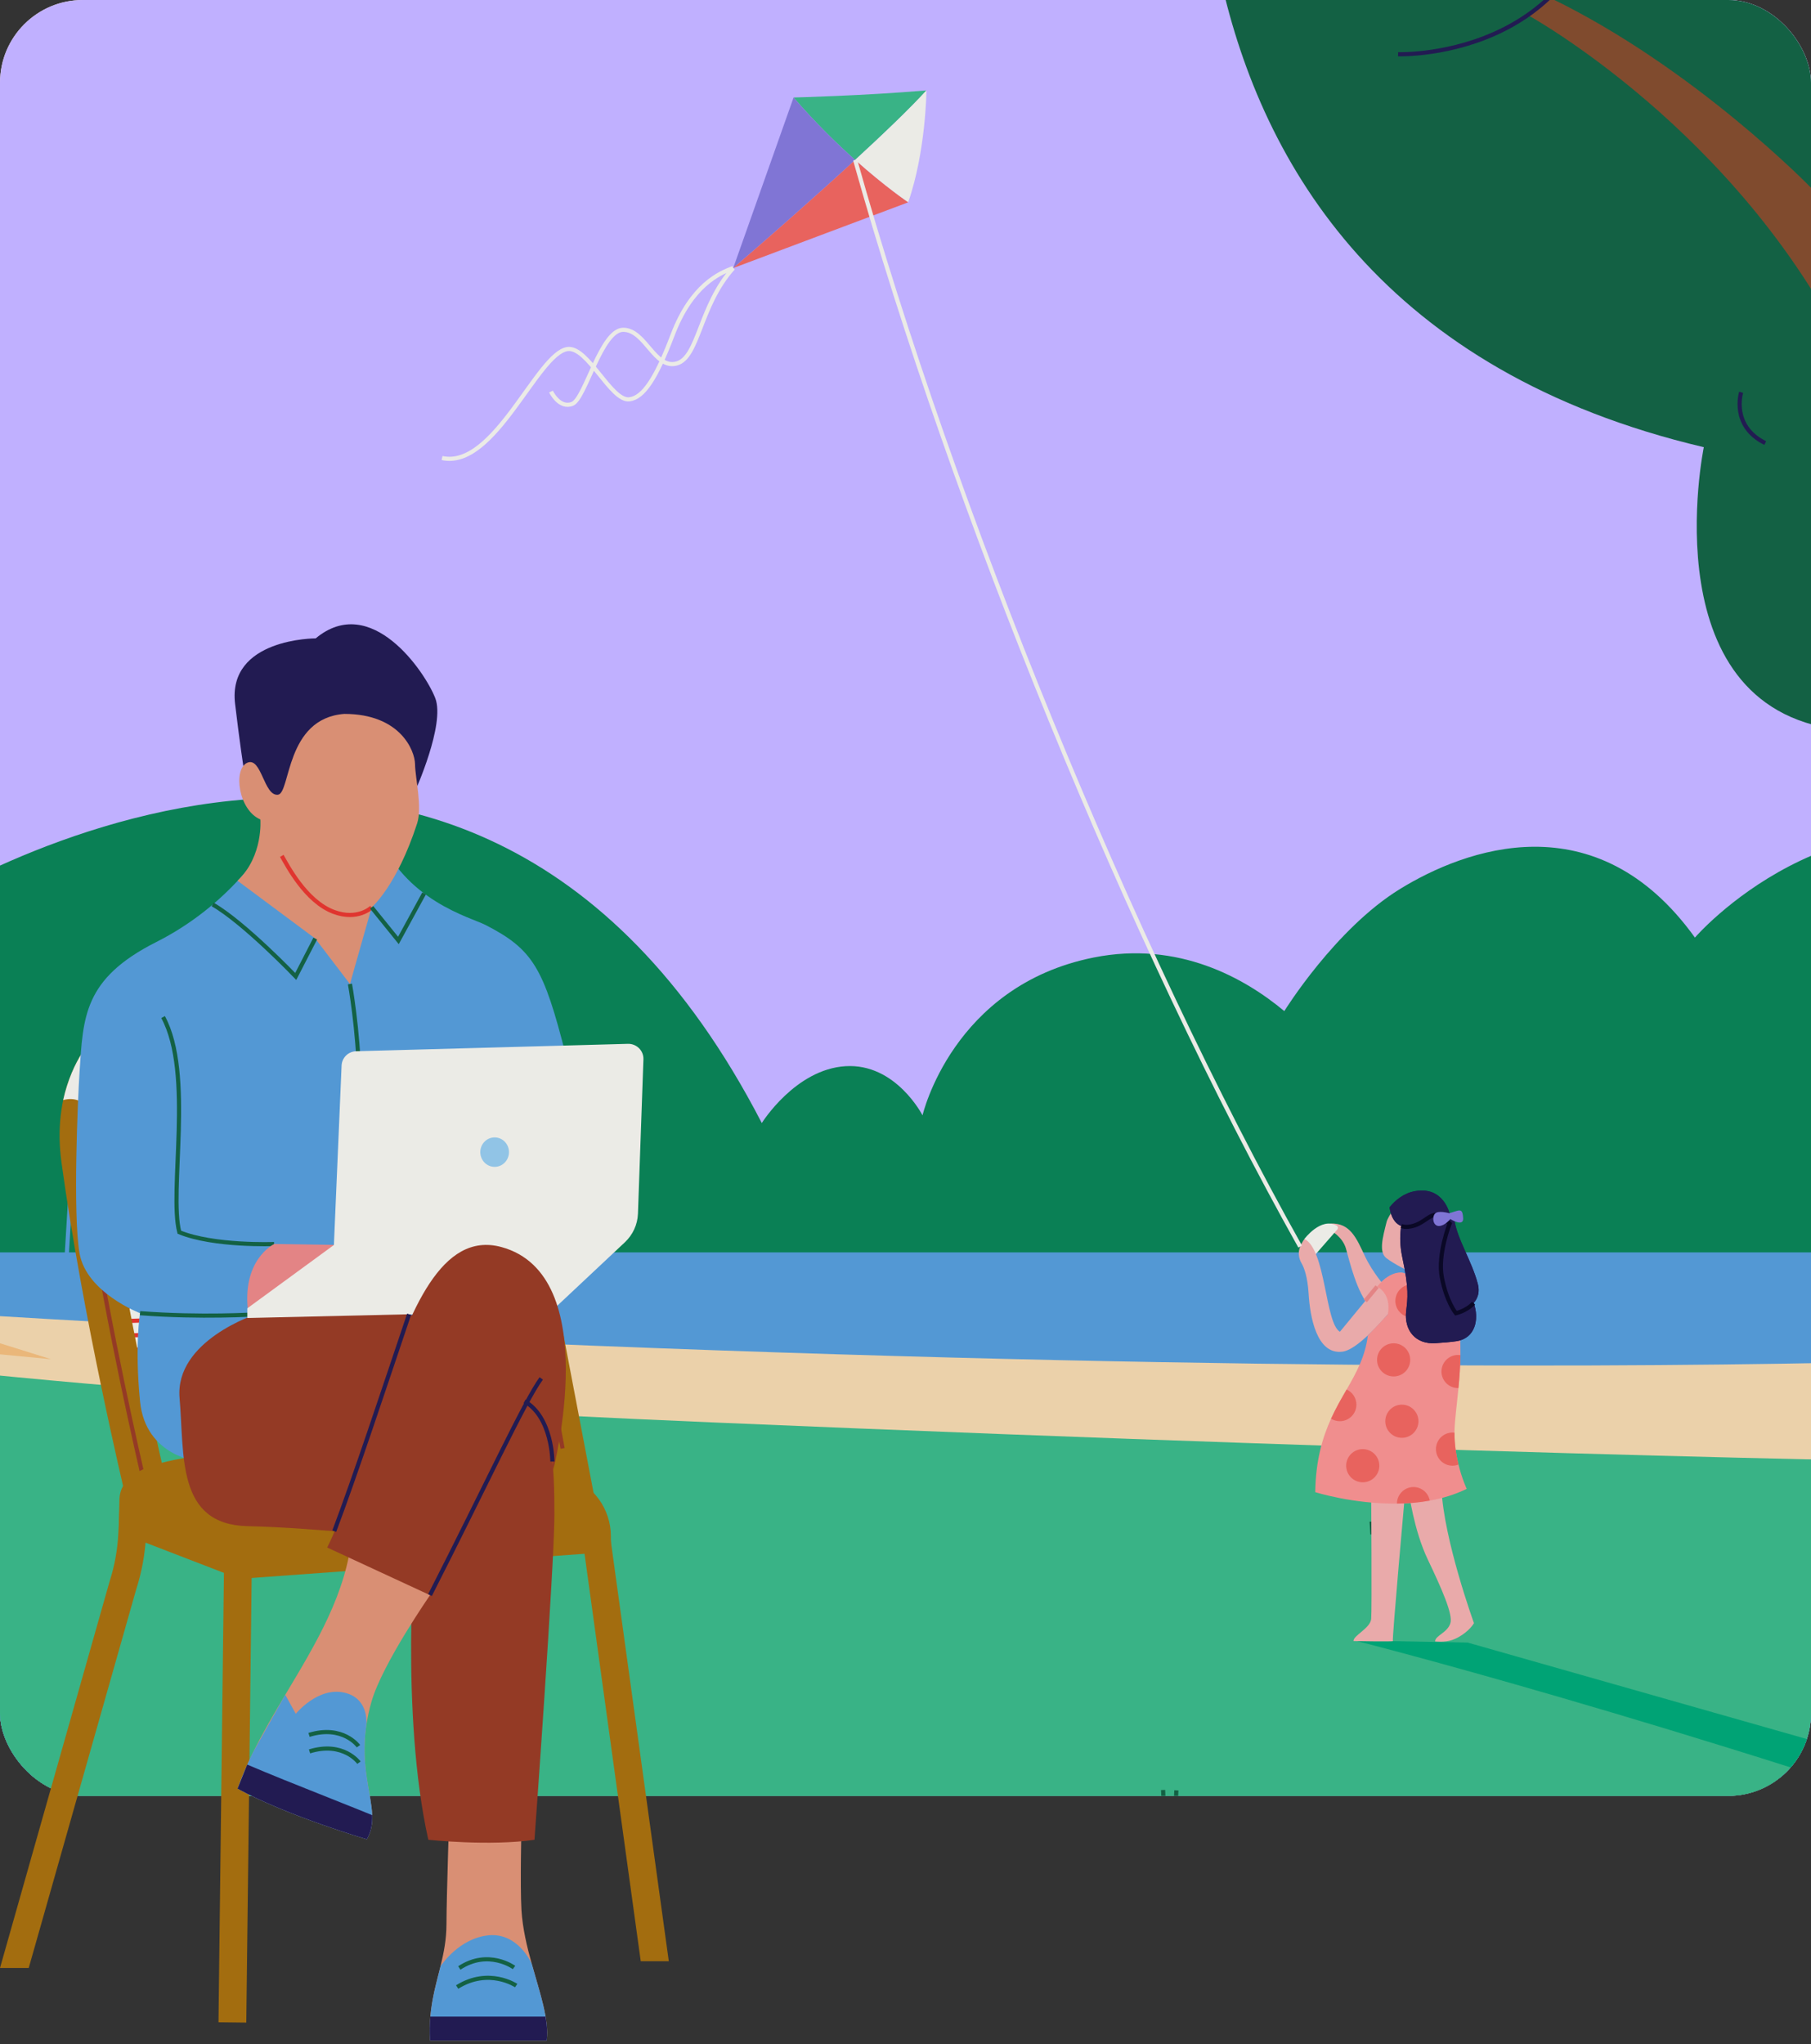 <svg fill="none" height="395" viewBox="0 0 350 395" width="350" xmlns="http://www.w3.org/2000/svg" xmlns:xlink="http://www.w3.org/1999/xlink"><rect x="0" y="0" width="350" height="395" fill="#333333" stroke="none"/><linearGradient id="topics-a-mobile-a" gradientUnits="userSpaceOnUse" x1="52.112" x2="85.333" y1="249.74" y2="249.74"><stop offset="0" stop-color="#fff" stop-opacity="0"></stop><stop offset="1" stop-color="#fff"></stop></linearGradient><clipPath id="topics-a-mobile-b"><rect height="347" rx="16" width="350"></rect></clipPath><clipPath id="topics-a-mobile-c"><path d="m-177.052-11.584h569.554v493.979h-569.554z"></path></clipPath><mask id="topics-a-mobile-d" height="80" maskUnits="userSpaceOnUse" width="66" x="15" y="191"><path d="m78.597 267.177 1.614-63.714s-16.606-14.876-34.696-11.632-32.729 12.064-29.52 32.225 8.267 46.039 8.267 46.039l54.331-2.922z" fill="#fff"></path></mask><g clip-path="url(#topics-a-mobile-b)"><rect fill="#f5e1d0" height="347" rx="16" width="350"></rect><g clip-path="url(#topics-a-mobile-c)"><path d="m392.497-11.587h-569.538v427.153h569.538z" fill="#c0b0ff"></path><path d="m-20.407 178.277s109.041-74.707 167.635 38.716c0 0 6.463-10.389 16.185-10.984 9.722-.601 14.878 9.499 14.878 9.499s5.779-25.039 33.066-30.496c16.43-3.287 29.25 4.016 36.853 10.351 0 0 9.822-15.879 22.342-23.582 12.52-7.704 37.91-17.214 57.015 9.377 0 0 26.814-31.141 64.929-16.691v278.317h-569.537v-308.057c52.637-42.982 130.871-12.953 156.634 43.55z" fill="#0a8055"></path><path d="m60.685 187.812c6.858.995 13.571 4.967 15.607 16.914 0 0 1.891-6.196 9.911-6.936" stroke="#136144" stroke-miterlimit="10" stroke-width=".8"></path><path d="m392.496 241.985h-569.537v101.444h569.537z" fill="#5398d4"></path><path d="m85.333 249.462h-33.221v.556h33.221z" fill="url(#topics-a-mobile-a)" opacity=".6"></path><path d="m73.664 249.903h11.891s.745-1.335 0-2.72c-.64-1.185-1.385-3.287-1.029-5.05.106-.518.517-.913 1.034-1.013l.328-.066.573-.963s-2.002-1.602-2.881.212c-1.758 3.626.64 6.824.267 8.215 0 0-2.163-2.192-3.788-3.254-3.092-2.025-6.402.106-6.402.106l-.64 1.813-1.974-.851c.74 1.413 1.546 2.714 2.614 3.571z" fill="#ebebe6"></path><path d="m85.89 241.048s1.441.729 1.652.562c.211-.167-.779-.456-1.079-1.524l-.845.356.273.6z" fill="#e38485"></path><path d="m72.992 246.997 1.235 1.613" stroke="#91c4e6" stroke-miterlimit="10" stroke-width=".8"></path><path d="m-177.041 241.326c360.633 31.281 569.537 20.857 569.537 20.857v19.829h-569.537z" fill="#ebd1aa"></path><path d="m9.855 262.623c-4.394-.406-8.682-.812-12.881-1.224-17.298-5.729-27.515-9.127-27.515-9.127l9.7.762z" fill="#eab77a"></path><path d="m392.496 282.754v120.51h-569.537v-154.376c84.474 6.04 123.424 11.641 174.015 16.613 2.169.212 4.366.423 6.591.634 2.075.201 4.171.395 6.291.59 2.114.195 4.255.389 6.429.578h.011c24.678 2.186 53.216 4.239 90.964 6.13 9.812.495 20.246.973 31.403 1.446 9.266.389 18.276.762 27.042 1.118 149.982 6.051 226.791 6.757 226.791 6.757z" fill="#39b386"></path><path d="m267.643 296.46-.161-2.453" stroke="#136144" stroke-miterlimit="10" stroke-width=".8"></path><path d="m269.88 296.508.166-2.453" stroke="#136144" stroke-miterlimit="10" stroke-width=".8"></path><path d="m265.241 296.459-.162-2.453" stroke="#136144" stroke-miterlimit="10" stroke-width=".8"></path><path d="m224.945 349.52-.162-3.66" stroke="#136144" stroke-miterlimit="10" stroke-width=".8"></path><path d="m227.186 349.59.161-3.659" stroke="#136144" stroke-miterlimit="10" stroke-width=".8"></path><path d="m403.269 351.393v9.149c-81.868-28.576-141.489-43.574-141.489-43.574l21.863.408z" fill="#00a375"></path><path d="m270.008 232.679s-1.765 2.368-2.026 3.407c-.763 3.037-1.57 5.863 0 7.047 1.569 1.185 4.177 2.427 4.177 2.427l.719-10.164" fill="#e9aaaa"></path><path d="m272.282 288.313s.951 7.359 3.669 13.04c2.709 5.682 4.889 10.615 4.351 12.293-.603 1.889-2.942 2.354-2.949 3.509 0 0 1.823.24 3.32-.284 1.656-.573 3.443-1.968 4.192-3.247 0 0-5.863-16.15-6.292-26.096" fill="#e9aaaa"></path><path d="m265.002 288.857s.153 22.1 0 23.931c-.152 1.831-3.509 3.225-3.414 4.301 0 0 7.802.145 7.606 0-.196-.146 2.369-28.777 2.369-28.777z" fill="#e9aaaa"></path><path d="m257.149 237.753s2.296 1.17 2.964 3.466c.669 2.296 2.078 8.602 4.744 11.42l3.117-3.705s-2.674-2.964-4.228-6.306c-1.555-3.342-2.834-6.4-6.604-6.211" fill="#e9aaaa"></path><path d="m252.1 239.379s3.175-4.25 6.212-2.572c.276.153.341.523.13.763l-4.853 5.55-1.496-3.741z" fill="#ebebe6"></path><path d="m271.294 245.972s-2.434-.625-5.158 2.637c-1.649 1.976-7.178 8.711-7.178 8.711-2.877-1.613-2.695-15.867-6.858-17.93 0 0-.451.581-.828 1.482-.429 1.039-.313 2.216.254 3.182.53.908 1.177 2.652 1.38 5.892.269 4.424 1.533 11.856 6.539 11.224 4.206-.53 12.721-12.161 12.721-12.161l-.865-3.037z" fill="#e9aaaa"></path><path d="m283.463 287.674c-2.259 1.111-4.686 1.838-7.141 2.273-2.122.386-4.265.553-6.342.574-8.479.102-15.795-2.208-15.795-2.208.102-6.19 1.41-10.578 3.059-14.196.944-2.063 1.991-3.872 3.008-5.63 1.874-3.27 3.589-6.335 4.104-10.44 2.136-2.194 3.88-4.141 3.88-4.141.676-4.163-2.1-5.297-2.1-5.297 2.885-3.487 5.158-2.637 5.158-2.637l7.861 2.637c2.543 3.27 3.168 8.246 3.095 13.23-.029 2.165-.189 4.33-.385 6.357-.305 3.218-.69 6.088-.756 8.071-.007.182-.007.371-.007.553-.014 2.266.334 4.395.77 6.16.691 2.812 1.591 4.694 1.591 4.694z" fill="#f08e8e"></path><g fill="#e8635e"><path d="m263.368 286.408c1.769 0 3.204-1.435 3.204-3.204 0-1.77-1.435-3.204-3.204-3.204-1.77 0-3.204 1.434-3.204 3.204 0 1.769 1.434 3.204 3.204 3.204z"></path><path d="m276.322 289.947c-2.122.385-4.265.552-6.343.574.008-1.765 1.431-3.197 3.197-3.197 1.576 0 2.877 1.134 3.146 2.623z"></path><path d="m281.872 282.978c-.356.145-.749.225-1.155.225-1.773 0-3.204-1.439-3.204-3.204s1.431-3.204 3.204-3.204c.13 0 .261.007.385.022-.015 2.267.334 4.395.77 6.161z"></path><path d="m270.93 277.814c1.77 0 3.204-1.434 3.204-3.204 0-1.769-1.434-3.204-3.204-3.204-1.769 0-3.203 1.435-3.203 3.204 0 1.77 1.434 3.204 3.203 3.204z"></path><path d="m269.34 265.957c1.77 0 3.204-1.435 3.204-3.204s-1.434-3.204-3.204-3.204c-1.769 0-3.204 1.435-3.204 3.204s1.435 3.204 3.204 3.204z"></path><path d="m272.878 254.563c1.77 0 3.204-1.435 3.204-3.204s-1.434-3.204-3.204-3.204c-1.769 0-3.204 1.435-3.204 3.204s1.435 3.204 3.204 3.204z"></path><path d="m282.25 261.837c-.029 2.165-.189 4.33-.385 6.357-.029.008-.058.008-.087.008-1.766 0-3.197-1.432-3.197-3.197s1.431-3.204 3.197-3.204c.16 0 .319.015.472.036z"></path><path d="m262.141 271.406c0 1.765-1.431 3.196-3.196 3.196-.625 0-1.206-.174-1.7-.486.944-2.064 1.99-3.873 3.007-5.631 1.112.494 1.889 1.62 1.889 2.921z"></path></g><path d="m263.862 251.355 2.274-2.747" stroke="#e38485" stroke-miterlimit="10" stroke-width=".8"></path><path d="m271.112 235.645s-1.053 2.841-.101 7.294c1.315 6.118 1.039 7.897.748 10.36-.443 3.785 1.838 6.481 5.645 6.234 1.46-.095 2.935-.211 4.076-.385 4.322-.661 4.686-5.754 2.462-9.169-4.388-6.742-3.821-15.067-3.821-15.067l-7.221-2.354-1.795 3.087z" fill="#221b52"></path><path d="m280.15 234.484s-1.162-5.274-6.596-4.345c-2.202.378-3.836 1.701-4.999 3.139 0 0 .342 4.076 3.604 3.771 3.262-.313 4.272-3.255 6.444-2.02l1.555 1.395s-2.332 5.943-1.519 10.302c.894 4.802 2.739 7.025 2.739 7.025s5.398-1.264 4.228-5.696c-1.162-4.432-3.974-8.602-4.518-12.329" fill="#221b52"></path><path d="m285.599 248.048c-1.162-4.431-3.974-8.601-4.519-12.328l-.93-1.243s-1.162-5.274-6.596-4.344c-2.202.378-3.836 1.7-4.999 3.138 0 0 .247 2.87 2.26 3.604-.218 1.235-.378 3.349.203 6.059 1.315 6.117 1.039 7.897.749 10.36-.444 3.785 1.838 6.48 5.644 6.233 1.461-.094 2.936-.21 4.076-.385 3.618-.552 4.454-4.214 3.328-7.403.755-.864 1.213-2.063.784-3.698z" fill="#221b52"></path><path d="m270.815 236.888c.385.138.828.204 1.344.153 3.262-.313 4.272-3.255 6.444-2.02l1.555 1.395s-2.332 5.943-1.518 10.302c.893 4.802 2.739 7.025 2.739 7.025s2.106-.494 3.407-1.947" stroke="#0a0826" stroke-miterlimit="10" stroke-width=".8"></path><path d="m280.078 234.421s-2.209-.654-2.79.124c-.581.777-.291 2.404.864 2.339 1.156-.066 2.136-1.344 2.136-1.344s2.572 1.613 2.485-.138-.523-1.649-1.555-1.337c-.508.153-1.133.356-1.133.356z" fill="#8075d5"></path><path d="m179.05 17.467c-3.145 3.465-8.304 8.398-13.789 13.44-3.574-3.189-7.73-7.243-11.893-12.067 0 0 13.601-.342 25.682-1.373z" fill="#39b386"></path><path d="m165.261 30.91c-4.163 3.829-8.514 7.73-12.336 11.101-.567.501-1.126.988-1.664 1.468-.087.08-.174.153-.261.233-.509.443-1.003.872-1.475 1.293-.138.123-.276.24-.414.363-.138.116-.269.233-.407.356-.944.821-1.816 1.591-2.608 2.274-.116.094-.225.196-.334.291-1.86 1.613-3.197 2.768-3.763 3.247-.066.058-.117.102-.16.145-.015.007-.022.022-.029.029-.015.007-.029.015-.037.029-.036.029-.058.051-.072.058l11.667-32.954c4.163 4.824 8.319 8.878 11.893 12.067z" fill="#8075d5"></path><path d="m179.05 17.467s-.108 11.849-3.538 21.628c0 0-4.315-2.892-10.251-8.188 5.486-5.042 10.644-9.975 13.789-13.44z" fill="#ebebe6"></path><path d="m175.512 39.096-33.811 12.699s.036-.029.072-.058c.008-.015.022-.022.037-.029.007-.007.014-.022.029-.029.043-.036.094-.08.16-.145.566-.479 1.903-1.635 3.763-3.248.116-.102.225-.196.334-.291.792-.683 1.664-1.453 2.608-2.274.131-.116.269-.232.407-.356s.276-.24.414-.363c.48-.414.966-.85 1.475-1.293.087-.08.174-.152.261-.233.545-.472 1.097-.966 1.664-1.468 3.822-3.371 8.173-7.272 12.336-11.101 5.936 5.296 10.251 8.188 10.251 8.188z" fill="#e8635e"></path><path d="m141.701 51.795c-2.724.974-8.071 3.378-11.689 12.874-3.233 8.493-5.66 12.162-8.377 12.489-3.545.436-8.042-10.273-11.973-9.713-5.826.821-14.101 23.292-24.228 21.054" stroke="#ebebe6" stroke-miterlimit="10" stroke-width=".8"></path><path d="m106.488 75.66s1.613 3.378 4.127 2.368c2.513-1.017 5.557-14.305 9.836-14.305 4.28 0 6.045 7.665 10.317 6.51 4.279-1.162 4.417-11.21 10.934-18.431" stroke="#ebebe6" stroke-miterlimit="10" stroke-width=".8"></path><path d="m165.269 30.909c18.86 67.245 53.339 151.707 86.003 209.95" stroke="#ebebe6" stroke-miterlimit="10" stroke-width=".8"></path><path d="m235.272-72.531s-29.595 129.776 94.013 158.937c0 0-10.713 51.725 27.815 54.762v-213.699h-121.834z" fill="#136144"></path><path d="m295.251 2.899s40.563 22.22 61.849 65.603v-101.995l-3.849-.273s-3.142 52.31-3.142 70.147c0 0-22.515-23.271-50.675-36.87l-4.183 3.382z" fill="#804b2e"></path><path d="m270.201 10.483s41.486 1.463 41.214-44.011" stroke="#221b52" stroke-miterlimit="10" stroke-width=".8"></path><path d="m336.499 75.809s-2.042 6.502 4.66 9.8" stroke="#221b52" stroke-miterlimit="10" stroke-width=".8"></path></g></g><path d="m12.805 244.122 1.922-32.171" stroke="#5398d4" stroke-miterlimit="10" stroke-width=".8"></path><path d="m78.597 267.167 1.614-63.714s-16.606-14.876-34.696-11.632-32.729 12.064-29.52 32.225c3.209 20.16 8.267 46.039 8.267 46.039l54.331-2.922z" fill="#ebebe6"></path><g mask="url(#topics-a-mobile-d)" stroke="#e0352f" stroke-miterlimit="10" stroke-width=".8"><path d="m81.133 261.759-62.871 2.095"></path><path d="m81.133 258.954-62.871 2.095"></path><path d="m81.133 256.159-62.871 2.095"></path><path d="m81.133 253.354-62.871 2.095"></path><path d="m81.133 250.554-62.871 2.095"></path><path d="m81.133 247.749-62.871 2.094"></path><path d="m81.133 244.943-62.871 2.095"></path><path d="m81.133 242.143-62.871 2.095"></path><path d="m81.133 239.348-62.871 2.095"></path><path d="m81.133 236.538-62.871 2.095"></path><path d="m81.133 233.743-62.871 2.095"></path><path d="m81.133 230.943-62.871 2.091"></path><path d="m81.133 228.138-62.871 2.095"></path><path d="m81.133 225.338-62.871 2.095"></path><path d="m81.133 222.532-62.871 2.095"></path><path d="m81.133 219.732-62.871 2.095"></path><path d="m81.133 216.927-62.871 2.095"></path><path d="m81.133 214.127-62.871 2.095"></path><path d="m81.133 211.332-62.871 2.091"></path><path d="m81.133 208.522-62.871 2.095"></path><path d="m81.133 205.717-62.871 2.094"></path><path d="m81.133 202.922-62.871 2.094"></path><path d="m81.133 200.121-62.871 2.095"></path><path d="m76.132 197.482-52.875 1.762"></path><path d="m75.785 187.219 13.816 76.908"></path><path d="m73.008 187.642 13.816 76.908"></path><path d="m70.224 188.055 13.82 76.908"></path><path d="m67.445 188.478 13.816 76.908"></path><path d="m64.668 188.896 13.816 76.908"></path><path d="m61.884 189.324 13.82 76.908"></path><path d="m59.106 189.742 13.816 76.908"></path><path d="m56.326 190.155 13.816 76.908"></path><path d="m53.544 190.578 13.82 76.908"></path><path d="m50.764 190.996 13.82 76.908"></path><path d="m47.988 191.419 13.816 76.908"></path><path d="m45.204 191.837 13.82 76.904"></path><path d="m42.427 192.255 13.82 76.908"></path><path d="m39.648 192.673 13.816 76.908"></path><path d="m36.864 193.096 13.82 76.908"></path><path d="m34.087 193.519 13.82 76.908"></path><path d="m31.308 193.937 13.816 76.904"></path><path d="m28.527 194.355 13.82 76.908"></path><path d="m25.747 194.773 13.82 76.908"></path><path d="m22.969 195.191 13.816 76.908"></path><path d="m20.184 195.609 13.82 76.908"></path><path d="m17.407 196.032 13.82 76.908"></path></g><path d="m78.467 264.518.219 5.349-52.942 2.156-.219-5.35z" fill="#a36d0f"></path><path d="m75.071 291.272h5.373v-11.654l4.908-72.041-5.361-.36-4.919 72.217z" fill="#a36d0f"></path><path d="m106.952 292.04 8.156-1.544-6.073-31.853c-.369-1.995-9.442-49.482-35.222-64.223-15.638-8.943-35.807-8.982-49.043-.089-10.065 6.76-14.639 17.515-12.886 30.283 4.089 29.763 12.217 63.856 12.298 64.197l8.075-1.919c-.081-.337-8.113-34.047-12.148-63.4-1.668-12.148 4.135-18.831 9.301-22.301 10.542-7.082 27.479-6.909 40.273.406 9.12 5.212 17.383 16.87 23.901 33.707 5.073 13.109 7.271 24.748 7.294 24.863z" fill="#a36d0f"></path><path d="m108.729 279.857-3.77-20.444s-8.801-47.449-33.209-61.405c-24.408-13.956-59.861-3.86-55.749 26.043 3.274 23.83 9.093 50.191 11.322 59.919.6 2.608.834 5.285.707 7.959l-.284 5.986" stroke="#943a25" stroke-miterlimit="10" stroke-width=".8"></path><path d="m90.823 211.269-11.76 9.391.669-10.298 5.534-6.247s2.867 2.524 5.557 7.158z" fill="#ebebe6"></path><path d="m22.004 209.466s-2.11 7.617-2.11 11.953c-.719-5.481-3.224-10.077-7.69-8.863.922-4.067 2.298-6.939 3.639-9.096 0 0 3.686 1.134 6.161 6.002z" fill="#ebebe6"></path><path d="m5.553 380.248 20.761-73.117c1.084-3.374 1.726-6.878 1.91-10.413l.296-5.646-5.365-.279-.296 5.645c-.162 3.091-.723 6.155-1.672 9.1l-.027.092-21.161 74.618h5.557z" fill="#a36d0f"></path><path d="m43.346 298.091 5.372.065-1.12 92.649-5.372-.064z" fill="#a36d0f"></path><path d="m123.831 378.941h5.423l-11.234-81.385-5.319.728z" fill="#a36d0f"></path><path d="m118.063 299.845v-2.991c0-5.251-3.351-9.923-8.343-11.604-8.04-2.708-21.649-5.967-39.773-5.527-30.415.747-46.622 1.452-46.868 10.042-.25 8.591 0 6.358 0 6.358l23.186 8.943 71.798-5.217z" fill="#a36d0f"></path><path d="m80.225 152.868s5.846-12.912 3.897-17.968c-1.949-5.056-12.411-20.468-23.109-11.554 0 0-17.084-.047-15.58 12.65 1.627 13.735 2.98 20.355 2.98 20.355" fill="#221b52"></path><path d="m83.1 394.267h22.541c.539-3.988-1.286-9.138-2.866-14.784 0 0 0-.009 0-.019-.937-3.342-1.778-6.863-1.996-10.411-.274-4.71 0-16.423 0-16.423l-13.877-4.485s-.615 18.623-.615 23.585c0 3.053-.53 5.637-1.154 8.184v.018c-1.05 4.223-2.365 8.352-2.015 14.335z" fill="#d98f74"></path><path d="m38.491 282.41s-10.367-.908-11.427-11.638c-1.059-10.73 0-17.041 0-17.041s-10.367-3.951-11.692-11.573c-1.324-7.621-.331-30.009 0-34.999.7-10.59.728-18.034 14.813-25.131 14.085-7.106 21.605-18.548 22.929-22.228 0 0 14.946-11.844 19.931 1.171 4.995 13.024 17.935 16.282 20.811 17.761 9.223 4.738 11.219 8.362 15.495 25.122l-4.768 51.375z" fill="#5398d4"></path><path d="m67.634 190.13s1.589 8.735 1.788 18.52" stroke="#136144" stroke-miterlimit="10" stroke-width=".8"></path><path d="m49.453 253.956s-10.538.684-22.39-.225" stroke="#136144" stroke-miterlimit="10" stroke-width=".8"></path><path d="m52.971 240.372s-11.644.45-18.313-2.284c-2.062-7.921 2.809-30.599-3.14-41.572" stroke="#136144" stroke-miterlimit="10" stroke-width=".8"></path><path d="m52.973 240.375s-6.508 3.08-4.957 13.642l18.512.168-2.015-13.651-11.54-.169z" fill="#e38485"></path><path d="m49.453 253.957s-15.702 5.074-14.747 16.179c.965 11.105-.643 24.429 13.139 24.747s32.37 2.537 32.37 2.537-2.885 33.633 2.564 58.061c0 0 11.862 1.273 20.517 0 0 0 3.85-52.986 3.85-62.817s-.322-18.08-5.77-21.891c-3.226-2.257-8.485-12.715-22.315-16.816-9.516-2.819-29.608 0-29.608 0z" fill="#943a25"></path><path d="m47.779 254.665 31.282-.721 25.521 1.273 16.194-15.196c1.533-1.442 2.441-3.427 2.517-5.515l1.059-29.831c.057-1.666-1.315-3.024-2.989-2.987l-52.518 1.433c-1.532.037-2.762 1.245-2.828 2.762l-1.485 34.672-16.734 12.237v1.882z" fill="#ebebe6"></path><path d="m95.595 225.46c-1.531 0-2.772-1.274-2.772-2.846s1.241-2.847 2.772-2.847 2.772 1.275 2.772 2.847-1.241 2.846-2.772 2.846z" fill="#91c4e6"></path><path d="m45.906 345.6c9.601 5.262 24.991 9.784 24.991 9.784.851-1.479 1.088-2.996 1.031-4.663-.161-4.26-2.251-9.456-1.173-17.087 0 0 .019-.094.038-.253.218-1.48.549-3.043 1.04-4.71 2.147-7.303 11.276-20.449 11.276-20.449l-15.05-11.844c-1.059 11.526-7.113 21.348-12.931 31.095l-.038.065c-2.176 3.643-4.313 7.285-6.149 10.993-.397.805-.785 1.61-1.145 2.425-.691 1.535-1.324 3.089-1.873 4.653z" fill="#d98f74"></path><path d="m45.907 345.598c9.601 5.262 24.991 9.784 24.991 9.784.851-1.479 1.088-2.996 1.031-4.663-.161-4.26-2.251-9.456-1.173-17.087 0 0 .019-.094.038-.253.095-1.077.199-5.309-4.257-6.33-5.127-1.161-9.374 4.092-9.374 4.092l-2.034-3.68-.038.066-6.149 10.992c-.397.805-.785 1.611-1.145 2.425-.691 1.536-1.324 3.09-1.873 4.654z" fill="#5398d4"></path><path d="m45.907 345.597c9.601 5.262 24.991 9.785 24.991 9.785.851-1.48 1.088-2.997 1.031-4.663 0 0-4.597-1.873-11.975-4.794-7.378-2.912-12.174-4.972-12.174-4.972l-1.873 4.653z" fill="#221b52"></path><path d="m106.907 284.048s9.856-37.706-10.018-43.099c-11.54-3.127-17.698 12.266-23.071 28.576-3.878 11.789-7.898 24.288-10.585 29.485l19.874 9.204 18.266-37.434c3.188 2.378 5.108 6.685 5.534 13.277z" fill="#943a25"></path><path d="m104.602 266.337c-3.235 4.429-10.822 20.936-21.501 41.863" stroke="#221b52" stroke-miterlimit="10" stroke-width=".8"></path><path d="m106.757 282.402s0-8.558-5.382-11.638" stroke="#221b52" stroke-miterlimit="10" stroke-width=".8"></path><path d="m79.061 253.948c-5.231 15.505-10.358 31.011-14.463 41.909" stroke="#221b52" stroke-miterlimit="10" stroke-width=".8"></path><path d="m83.101 394.269h22.541c.189-1.404.085-2.949-.208-4.616-.52-3.061-1.636-6.507-2.658-10.168 0 0 0-.009 0-.019-.151-.337-2.734-6.076-8.371-5.524-5.619.562-9.052 5.655-9.261 5.964v.019c-.757 3.043-1.646 6.039-1.968 9.719-.123 1.423-.151 2.94-.057 4.616z" fill="#5398d4"></path><path d="m83.101 394.264h22.541c.189-1.405.085-2.95-.208-4.616h-22.277c-.123 1.423-.151 2.94-.057 4.616z" fill="#221b52"></path><path d="m45.904 170.177 15.021 11.17 6.707 8.783 4.2-14.813s4.862-4.129 8.788-16.226c1.022-3.165-.378-8.783-.407-11.423s-2.866-9.728-13.669-9.728c-11.436.852-10.358 15.365-12.836 15.617-2.734.291-3.15-7.387-5.921-6.179s-1.731 9.148 2.535 10.955c0 0 .605 7.078-4.408 11.835z" fill="#d98f74"></path><g stroke-miterlimit="10" stroke-width=".8"><path d="m71.824 175.325s-2.677 2.621-7.35.861c-5.411-2.041-8.977-9.016-10.017-10.814" stroke="#e0352f"></path><path d="m60.928 181.347-3.774 7.322s-9.989-10.431-16.052-13.905" stroke="#136144"></path><path d="m71.824 175.32 5.174 6.395 4.966-9.091" stroke="#136144"></path><path d="m69.281 337.396s-3.018-4.195-9.554-2.181" stroke="#136144"></path><path d="m69.374 340.584s-3.018-4.195-9.554-2.182" stroke="#136144"></path><path d="m99.342 380.156s-4.947-3.623-10.575.094" stroke="#136144"></path><path d="m99.757 383.651s-5.278-3.549-11.408.281" stroke="#136144"></path></g></svg>
